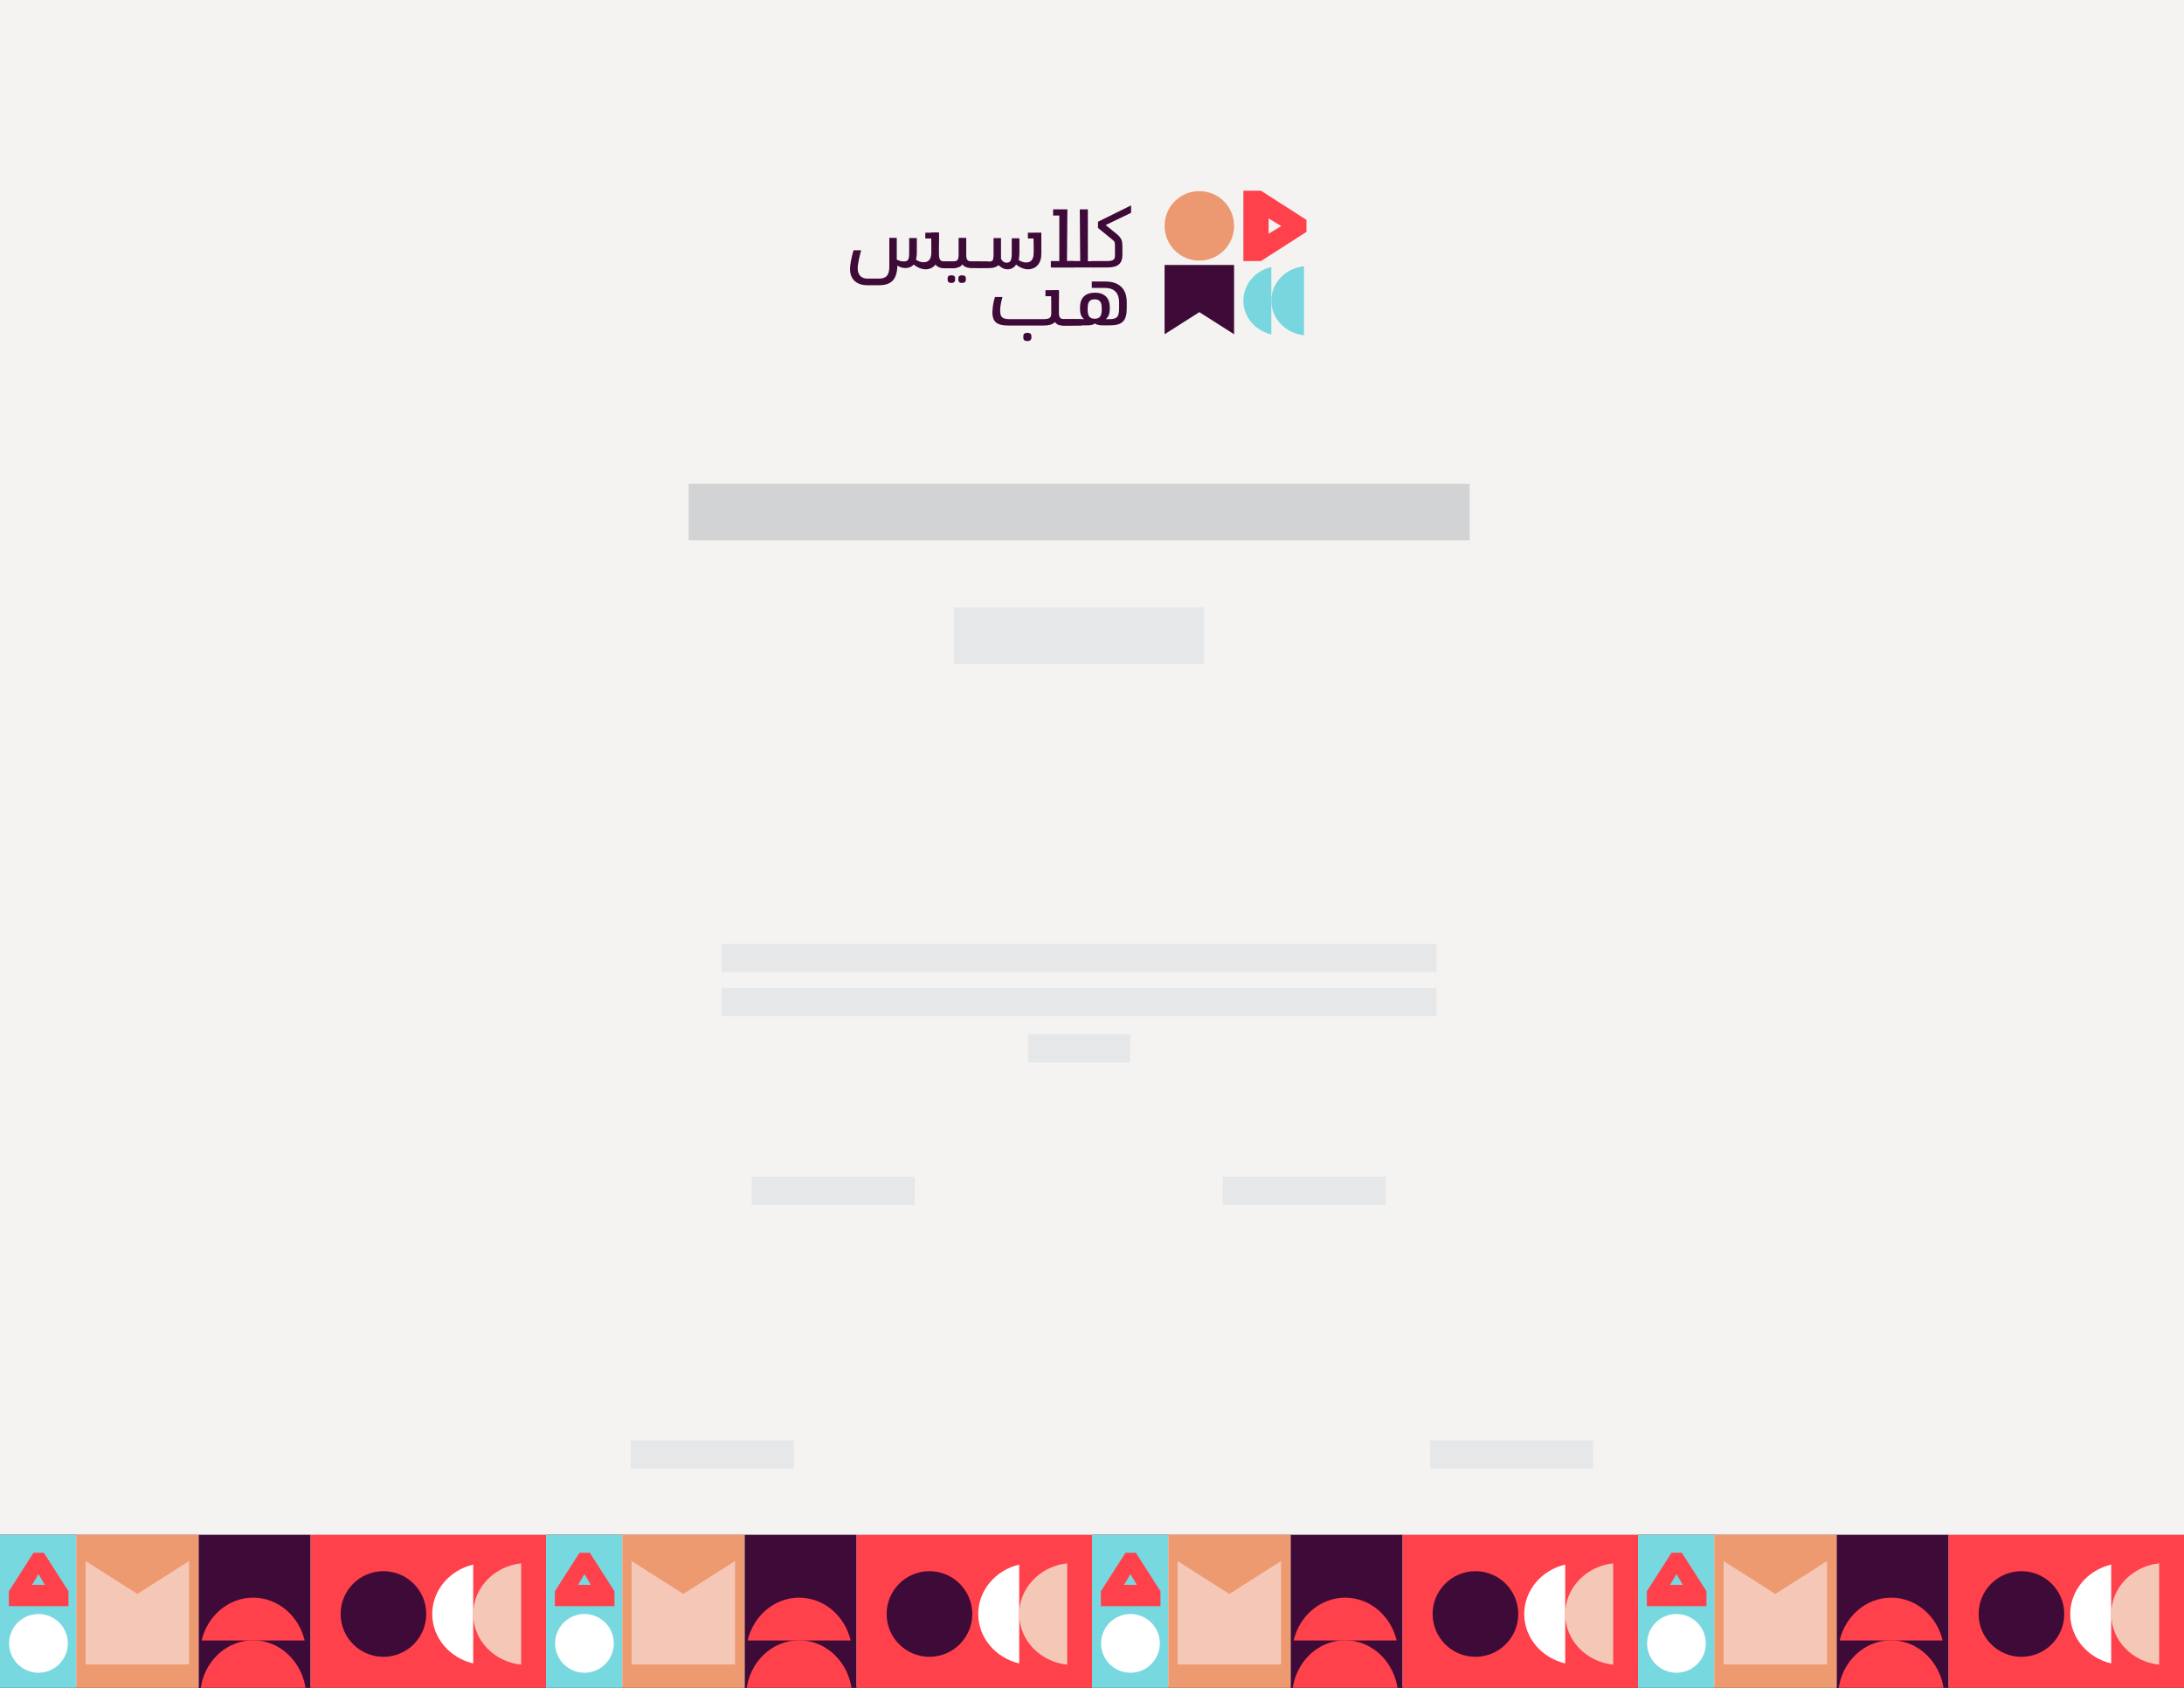 <?xml version="1.0" encoding="UTF-8"?>
<svg id="Layer_1" data-name="Layer 1" xmlns="http://www.w3.org/2000/svg" xmlns:xlink="http://www.w3.org/1999/xlink" viewBox="0 0 105.6 81.6">
  <rect x="0" y="0" width="105.6" height="81.6" fill="#333333" stroke="none"/>
  <defs>
    <style>
      .cls-1 {
        fill: none;
      }

      .cls-2 {
        fill: #77d8e0;
      }

      .cls-3 {
        fill: #d1d3d4;
      }

      .cls-4 {
        fill: #f5c7b6;
      }

      .cls-5 {
        fill: #3e0a37;
      }

      .cls-6 {
        fill: #77d6de;
      }

      .cls-7 {
        fill: #f4f3f2;
      }

      .cls-8 {
        fill: #ee9a71;
      }

      .cls-9 {
        fill: #fff;
      }

      .cls-10 {
        fill: #ec9871;
      }

      .cls-11 {
        fill: #ff414c;
      }

      .cls-12 {
        fill: #e6e7e8;
      }

      .cls-13 {
        clip-path: url(#clippath);
      }
    </style>
    <clipPath id="clippath">
      <rect class="cls-1" y="74.2" width="105.6" height="7.54"/>
    </clipPath>
  </defs>
  <rect class="cls-7" width="105.6" height="81.56"/>
  <g class="cls-13">
    <g>
      <rect class="cls-5" x="8.49" y="75.21" width="7.63" height="5.42" transform="translate(-65.61 90.22) rotate(-90)"/>
      <rect class="cls-8" x="20.68" y="68.48" width="5.56" height="5.89" transform="translate(-47.97 94.88) rotate(-90)"/>
      <rect class="cls-11" x="16.95" y="72.28" width="7.53" height="11.38" transform="translate(-57.26 98.68) rotate(-90)"/>
      <path class="cls-11" d="M14.73,79.31c-.28-1.19-1.29-2.07-2.49-2.07s-2.21.88-2.49,2.07h4.99Z"/>
      <path class="cls-11" d="M14.79,81.73c-.15-1.36-1.23-2.43-2.55-2.43-1.32,0-2.41,1.06-2.55,2.43h5.11Z"/>
      <rect class="cls-2" x="9.53" y="68.72" width="5.56" height="5.42" transform="translate(-59.12 83.73) rotate(-90)"/>
      <circle class="cls-9" cx="12.29" cy="71.43" r="2.45"/>
      <rect class="cls-2" x="-1.92" y="76.13" width="7.54" height="3.69" transform="translate(-76.13 79.82) rotate(-90)"/>
      <path class="cls-5" d="M18.16,69.19h-.76l-1.86,2.9v1.12h4.47v-1.12l-1.86-2.9ZM17.29,71.6l.48-.8.48.8h-.97Z"/>
      <rect class="cls-5" x="2.01" y="66.64" width="5.56" height="9.58" transform="translate(-66.64 76.22) rotate(-90)"/>
      <g>
        <path class="cls-11" d="M21.33,71.05c.24-1.01,1.1-1.76,2.13-1.76s1.89.75,2.13,1.76h-4.25Z"/>
        <path class="cls-4" d="M21.28,73.12c.12-1.16,1.05-2.07,2.18-2.07s2.06.9,2.18,2.07h-4.36Z"/>
      </g>
      <rect class="cls-8" x="2.88" y="75.02" width="7.54" height="5.91" transform="translate(-71.33 84.62) rotate(-90)"/>
      <polygon class="cls-4" points="9.14 80.47 4.14 80.47 4.14 75.47 6.64 77.06 9.14 75.47 9.14 80.47"/>
      <circle class="cls-9" cx="1.86" cy="79.45" r="1.42"/>
      <g>
        <g>
          <path class="cls-9" d="M22.88,80.42c-1.14-.27-1.98-1.24-1.98-2.39s.84-2.12,1.98-2.39v4.77Z"/>
          <path class="cls-4" d="M25.2,80.48c-1.31-.14-2.32-1.18-2.32-2.45s1.02-2.31,2.32-2.45v4.89Z"/>
        </g>
        <circle class="cls-5" cx="18.54" cy="78.03" r="2.07"/>
      </g>
      <path class="cls-11" d="M2.11,75.07h-.49l-1.19,1.86v.72h2.88v-.72l-1.19-1.86ZM1.55,76.62l.31-.52.31.52h-.62Z"/>
      <g>
        <polygon class="cls-9" points="1.21 69.75 4.82 69.75 4.82 73.26 3.01 72.11 1.21 73.26 1.21 69.75"/>
        <g>
          <path class="cls-2" d="M6.75,69.75c-.83.2-1.45.91-1.45,1.75s.62,1.55,1.45,1.75v-3.5Z"/>
          <path class="cls-2" d="M8.46,69.71c-.96.1-1.7.87-1.7,1.79s.74,1.69,1.7,1.79v-3.59Z"/>
        </g>
      </g>
    </g>
    <g>
      <rect class="cls-5" x="34.89" y="75.21" width="7.63" height="5.42" transform="translate(-39.21 116.62) rotate(-90)"/>
      <rect class="cls-8" x="47.08" y="68.48" width="5.56" height="5.89" transform="translate(-21.57 121.28) rotate(-90)"/>
      <rect class="cls-11" x="43.35" y="72.28" width="7.53" height="11.38" transform="translate(-30.86 125.08) rotate(-90)"/>
      <path class="cls-11" d="M41.13,79.31c-.28-1.19-1.29-2.07-2.49-2.07s-2.21.88-2.49,2.07h4.99Z"/>
      <path class="cls-11" d="M41.19,81.73c-.15-1.36-1.23-2.43-2.55-2.43-1.32,0-2.41,1.06-2.55,2.43h5.11Z"/>
      <rect class="cls-2" x="35.93" y="68.72" width="5.56" height="5.42" transform="translate(-32.72 110.13) rotate(-90)"/>
      <circle class="cls-9" cx="38.69" cy="71.43" r="2.45"/>
      <rect class="cls-2" x="24.48" y="76.13" width="7.54" height="3.69" transform="translate(-49.73 106.22) rotate(-90)"/>
      <path class="cls-5" d="M44.56,69.19h-.76l-1.86,2.9v1.12h4.47v-1.12l-1.86-2.9ZM43.69,71.6l.48-.8.48.8h-.97Z"/>
      <rect class="cls-5" x="28.41" y="66.64" width="5.56" height="9.58" transform="translate(-40.24 102.62) rotate(-90)"/>
      <g>
        <path class="cls-11" d="M47.73,71.05c.24-1.01,1.1-1.76,2.13-1.76s1.89.75,2.13,1.76h-4.25Z"/>
        <path class="cls-4" d="M47.68,73.12c.12-1.16,1.05-2.07,2.18-2.07s2.06.9,2.18,2.07h-4.36Z"/>
      </g>
      <rect class="cls-8" x="29.28" y="75.02" width="7.54" height="5.91" transform="translate(-44.93 111.02) rotate(-90)"/>
      <polygon class="cls-4" points="35.54 80.47 30.54 80.47 30.54 75.47 33.04 77.06 35.54 75.47 35.54 80.47"/>
      <circle class="cls-9" cx="28.26" cy="79.45" r="1.42"/>
      <g>
        <g>
          <path class="cls-9" d="M49.28,80.42c-1.14-.27-1.98-1.24-1.98-2.39s.84-2.12,1.98-2.39v4.77Z"/>
          <path class="cls-4" d="M51.6,80.48c-1.31-.14-2.32-1.18-2.32-2.45s1.02-2.31,2.32-2.45v4.89Z"/>
        </g>
        <circle class="cls-5" cx="44.94" cy="78.03" r="2.07"/>
      </g>
      <path class="cls-11" d="M28.51,75.07h-.49l-1.19,1.86v.72h2.88v-.72l-1.19-1.86ZM27.95,76.62l.31-.52.31.52h-.62Z"/>
      <g>
        <polygon class="cls-9" points="27.61 69.75 31.22 69.75 31.22 73.26 29.41 72.11 27.61 73.26 27.61 69.75"/>
        <g>
          <path class="cls-2" d="M33.15,69.75c-.83.2-1.45.91-1.45,1.75s.62,1.55,1.45,1.75v-3.5Z"/>
          <path class="cls-2" d="M34.86,69.71c-.96.1-1.7.87-1.7,1.79s.74,1.69,1.7,1.79v-3.59Z"/>
        </g>
      </g>
    </g>
    <g>
      <rect class="cls-5" x="61.29" y="75.21" width="7.63" height="5.42" transform="translate(-12.81 143.02) rotate(-90)"/>
      <rect class="cls-8" x="73.48" y="68.48" width="5.56" height="5.89" transform="translate(4.83 147.68) rotate(-90)"/>
      <rect class="cls-11" x="69.75" y="72.28" width="7.53" height="11.38" transform="translate(-4.46 151.48) rotate(-90)"/>
      <path class="cls-11" d="M67.53,79.31c-.28-1.19-1.29-2.07-2.49-2.07s-2.21.88-2.49,2.07h4.99Z"/>
      <path class="cls-11" d="M67.59,81.73c-.15-1.36-1.23-2.43-2.55-2.43-1.32,0-2.41,1.06-2.55,2.43h5.11Z"/>
      <rect class="cls-2" x="62.33" y="68.72" width="5.56" height="5.42" transform="translate(-6.32 136.53) rotate(-90)"/>
      <circle class="cls-9" cx="65.09" cy="71.43" r="2.45"/>
      <rect class="cls-2" x="50.88" y="76.13" width="7.54" height="3.69" transform="translate(-23.33 132.62) rotate(-90)"/>
      <path class="cls-5" d="M70.96,69.19h-.76l-1.86,2.9v1.12h4.47v-1.12l-1.86-2.9ZM70.09,71.6l.48-.8.48.8h-.97Z"/>
      <rect class="cls-5" x="54.81" y="66.64" width="5.56" height="9.58" transform="translate(-13.84 129.02) rotate(-90)"/>
      <g>
        <path class="cls-11" d="M74.13,71.05c.24-1.01,1.1-1.76,2.13-1.76s1.89.75,2.13,1.76h-4.25Z"/>
        <path class="cls-4" d="M74.08,73.12c.12-1.16,1.05-2.07,2.18-2.07s2.06.9,2.18,2.07h-4.36Z"/>
      </g>
      <rect class="cls-8" x="55.68" y="75.02" width="7.54" height="5.91" transform="translate(-18.53 137.42) rotate(-90)"/>
      <polygon class="cls-4" points="61.94 80.47 56.94 80.47 56.94 75.47 59.44 77.06 61.94 75.47 61.94 80.47"/>
      <circle class="cls-9" cx="54.66" cy="79.45" r="1.42"/>
      <g>
        <g>
          <path class="cls-9" d="M75.68,80.42c-1.14-.27-1.98-1.24-1.98-2.39s.84-2.12,1.98-2.39v4.77Z"/>
          <path class="cls-4" d="M78,80.48c-1.31-.14-2.32-1.18-2.32-2.45s1.02-2.31,2.32-2.45v4.89Z"/>
        </g>
        <circle class="cls-5" cx="71.34" cy="78.03" r="2.07"/>
      </g>
      <path class="cls-11" d="M54.91,75.07h-.49l-1.19,1.86v.72h2.88v-.72l-1.19-1.86ZM54.35,76.62l.31-.52.31.52h-.62Z"/>
      <g>
        <polygon class="cls-9" points="54.01 69.75 57.62 69.75 57.62 73.26 55.81 72.11 54.01 73.26 54.01 69.75"/>
        <g>
          <path class="cls-2" d="M59.55,69.75c-.83.2-1.45.91-1.45,1.75s.62,1.55,1.45,1.75v-3.5Z"/>
          <path class="cls-2" d="M61.26,69.71c-.96.1-1.7.87-1.7,1.79s.74,1.69,1.7,1.79v-3.59Z"/>
        </g>
      </g>
    </g>
    <g>
      <rect class="cls-5" x="87.69" y="75.21" width="7.63" height="5.42" transform="translate(13.59 169.42) rotate(-90)"/>
      <rect class="cls-8" x="99.88" y="68.48" width="5.56" height="5.89" transform="translate(31.23 174.08) rotate(-90)"/>
      <rect class="cls-11" x="96.15" y="72.28" width="7.53" height="11.38" transform="translate(21.94 177.88) rotate(-90)"/>
      <path class="cls-11" d="M93.93,79.31c-.28-1.19-1.29-2.07-2.49-2.07s-2.21.88-2.49,2.07h4.99Z"/>
      <path class="cls-11" d="M93.99,81.73c-.15-1.36-1.23-2.43-2.55-2.43-1.32,0-2.41,1.06-2.55,2.43h5.11Z"/>
      <rect class="cls-2" x="88.73" y="68.72" width="5.56" height="5.42" transform="translate(20.08 162.93) rotate(-90)"/>
      <circle class="cls-9" cx="91.49" cy="71.43" r="2.45"/>
      <rect class="cls-2" x="77.28" y="76.13" width="7.54" height="3.69" transform="translate(3.07 159.02) rotate(-90)"/>
      <path class="cls-5" d="M97.36,69.19h-.76l-1.86,2.9v1.12h4.47v-1.12l-1.86-2.9ZM96.49,71.6l.48-.8.48.8h-.97Z"/>
      <rect class="cls-5" x="81.21" y="66.64" width="5.56" height="9.58" transform="translate(12.56 155.42) rotate(-90)"/>
      <g>
        <path class="cls-11" d="M100.53,71.05c.24-1.01,1.1-1.76,2.13-1.76s1.89.75,2.13,1.76h-4.25Z"/>
        <path class="cls-4" d="M100.48,73.12c.12-1.16,1.05-2.07,2.18-2.07s2.06.9,2.18,2.07h-4.36Z"/>
      </g>
      <rect class="cls-8" x="82.08" y="75.02" width="7.54" height="5.91" transform="translate(7.87 163.82) rotate(-90)"/>
      <polygon class="cls-4" points="88.34 80.47 83.34 80.47 83.34 75.47 85.84 77.06 88.34 75.47 88.34 80.47"/>
      <circle class="cls-9" cx="81.06" cy="79.45" r="1.42"/>
      <g>
        <g>
          <path class="cls-9" d="M102.08,80.42c-1.14-.27-1.98-1.24-1.98-2.39s.84-2.12,1.98-2.39v4.77Z"/>
          <path class="cls-4" d="M104.4,80.48c-1.31-.14-2.32-1.18-2.32-2.45s1.02-2.31,2.32-2.45v4.89Z"/>
        </g>
        <circle class="cls-5" cx="97.74" cy="78.03" r="2.07"/>
      </g>
      <path class="cls-11" d="M81.31,75.07h-.49l-1.19,1.86v.72h2.88v-.72l-1.19-1.86ZM80.75,76.62l.31-.52.31.52h-.62Z"/>
      <g>
        <polygon class="cls-9" points="80.41 69.75 84.02 69.75 84.02 73.26 82.21 72.11 80.41 73.26 80.41 69.75"/>
        <g>
          <path class="cls-2" d="M85.95,69.75c-.83.2-1.45.91-1.45,1.75s.62,1.55,1.45,1.75v-3.5Z"/>
          <path class="cls-2" d="M87.66,69.71c-.96.1-1.7.87-1.7,1.79s.74,1.69,1.7,1.79v-3.59Z"/>
        </g>
      </g>
    </g>
  </g>
  <rect class="cls-12" x="46.13" y="29.37" width="12.09" height="2.73"/>
  <rect class="cls-12" x="34.9" y="45.63" width="34.56" height="1.36"/>
  <rect class="cls-12" x="34.9" y="47.77" width="34.56" height="1.36"/>
  <rect class="cls-3" x="33.3" y="23.39" width="37.76" height="2.73"/>
  <rect class="cls-12" x="49.7" y="50" width="4.95" height="1.36"/>
  <rect class="cls-12" x="59.12" y="56.89" width="7.88" height="1.36"/>
  <rect class="cls-12" x="36.35" y="56.89" width="7.88" height="1.36"/>
  <rect class="cls-12" x="69.15" y="69.64" width="7.88" height="1.36"/>
  <rect class="cls-12" x="30.5" y="69.64" width="7.88" height="1.36"/>
  <g>
    <g>
      <g>
        <polygon class="cls-5" points="56.31 12.81 59.67 12.81 59.67 16.16 57.99 15.09 56.31 16.16 56.31 12.81"/>
        <circle class="cls-10" cx="57.99" cy="10.92" r="1.68"/>
      </g>
      <path class="cls-11" d="M63.17,11.21v-.58l-2.2-1.41h-.85v3.4h.85l2.2-1.41ZM61.34,10.56l.61.37-.61.37v-.73Z"/>
      <path class="cls-6" d="M61.47,12.91c-.78.18-1.35.84-1.35,1.63s.57,1.44,1.35,1.63v-3.25Z"/>
      <path class="cls-6" d="M63.05,12.87c-.89.1-1.58.8-1.58,1.67s.69,1.57,1.58,1.67v-3.33Z"/>
    </g>
    <g>
      <g>
        <path class="cls-5" d="M46.12,12.64h-.43c-.24,0-.29-.08-.29-.41v-.99h-.37v.98c0,.31-.13.46-.37.46-.11,0-.24-.04-.37-.12.02-.09.04-.21.04-.33v-.72h-.37v.73c0,.33-.06.4-.27.4-.08,0-.2-.02-.33-.09,0,0,0,0,0,0l-.36-.05v.38c0,.41-.13.59-.5.59h-.57c-.28,0-.46-.18-.46-.5,0-.22.12-.71.17-.87h-.37c-.1.33-.17.7-.17.9,0,.52.33.79.85.79h.53c.62,0,.89-.27.91-.95.12.08.26.12.39.12.16,0,.3-.06.4-.17.12.11.36.23.57.23.2,0,.37-.08.48-.23.08.11.24.18.42.18h.48c.1,0,.16-.04.16-.15v-.03c0-.11-.05-.14-.16-.14Z"/>
        <path class="cls-5" d="M45.61,12.81v-.03c0-.11.05-.14.16-.14h.29c.23,0,.29-.07.29-.32v-.82h.37v.82c0,.25.06.32.29.32h.29c.1,0,.16.04.16.14v.03c0,.11-.05.14-.16.14h-.37c-.2,0-.32-.06-.4-.17-.08.12-.19.17-.39.17h-.37c-.1,0-.16-.04-.16-.14ZM45.82,13.45c0-.1.06-.14.18-.14s.18.04.18.14v.08c0,.1-.07.15-.18.15s-.18-.05-.18-.15v-.08ZM46.34,13.45c0-.1.06-.14.17-.14.12,0,.19.04.19.14v.08c0,.1-.07.15-.19.15-.11,0-.17-.05-.17-.15v-.08Z"/>
        <path class="cls-5" d="M46.77,12.81v-.03c0-.11.05-.14.16-.14h.78c.1,0,.16.04.16.14v.03c0,.11-.05.14-.16.14h-.78c-.1,0-.16-.04-.16-.14Z"/>
        <path class="cls-5" d="M49.98,11.25v.98c0,.31-.13.46-.36.46-.11,0-.25-.04-.37-.12.03-.09.04-.21.04-.33v-.72h-.37v.73c0,.33-.06.45-.25.45-.14,0-.24-.09-.3-.27h-.34c0,.16-.04.22-.26.22h-.43c-.1,0-.16.04-.16.14v.03c0,.11.05.14.16.14h.53c.18,0,.32-.06.41-.14.11.1.24.2.45.2.16,0,.32-.09.4-.23.12.11.36.23.57.23.39,0,.65-.28.65-.74v-1.01h-.37Z"/>
        <path class="cls-5" d="M47.99,15.04c0-.18.05-.49.12-.68h.36c-.08.29-.11.49-.11.65,0,.33.1.42.49.42h1.57c.36,0,.41-.08.41-.3v-1.09h.37v1.07c0,.25.06.32.29.32h.29c.1,0,.16.04.16.14v.03c0,.11-.05.14-.16.14h-.39c-.2,0-.3-.06-.38-.17-.12.12-.29.17-.6.17h-1.61c-.62,0-.82-.17-.82-.7ZM49.48,16.25c0-.11.07-.16.19-.16s.2.04.2.16v.08c0,.1-.07.16-.2.16s-.19-.06-.19-.16v-.08Z"/>
        <path class="cls-5" d="M51.27,15.6v-.03c0-.11.05-.14.16-.14h.78c.1,0,.16.04.16.14v.03c0,.11-.05.14-.16.14h-.78c-.1,0-.16-.04-.16-.14Z"/>
        <path class="cls-5" d="M51.7,15.6v-.03c0-.11.05-.14.16-.14h.56c-.15-.1-.2-.3-.2-.5v-.07c0-.45.25-.71.72-.71s.72.26.72.71v.07c0,.2-.05.4-.2.5h.16c.39,0,.49-.1.49-.53v-.29c0-.4-.19-.69-.69-.69h-.63v-.31h.65c.72,0,1.04.4,1.04.99v.3c0,.6-.2.83-.82.83h-.33c-.2,0-.3-.03-.39-.09-.1.07-.2.09-.4.09h-.68c-.1,0-.16-.04-.16-.14ZM52.93,15.41c.24,0,.34-.13.34-.43v-.08c0-.3-.1-.43-.34-.43s-.34.13-.34.43v.08c0,.3.1.43.34.43Z"/>
        <polygon class="cls-5" points="52.9 12.63 52.9 12.93 50.81 12.93 50.81 12.62 52.23 12.62 52.21 10.12 52.6 10.12 52.6 12.63 52.9 12.63"/>
        <polygon class="cls-5" points="50.92 10.42 50.92 10.12 51.61 10.12 51.59 12.62 51.93 12.62 51.93 12.93 50.92 12.93 50.92 12.63 51.22 12.63 51.22 10.42 50.92 10.42"/>
        <path class="cls-5" d="M54.69,9.93l-1.6.79v.3l.7.57c.12.1.12.14.12.3v.48c0,.17-.08.25-.36.25h-.72s-.02,0-.03,0c-.07,0-.11.05-.11.14v.03c0,.1.05.14.15.14h.72c.51,0,.71-.21.71-.6v-.41c0-.26-.03-.41-.29-.62l-.52-.42,1.23-.59v-.36Z"/>
      </g>
      <polygon class="cls-5" points="49.99 11.75 50.35 11.75 50.35 11.25 49.7 11.25 49.7 11.53 49.99 11.53 49.99 11.75"/>
      <polygon class="cls-5" points="45.03 11.75 45.39 11.75 45.39 11.25 44.74 11.25 44.74 11.53 45.03 11.53 45.03 11.75"/>
      <polygon class="cls-5" points="50.84 14.53 51.2 14.53 51.2 14.03 50.55 14.03 50.55 14.32 50.84 14.32 50.84 14.53"/>
      <rect class="cls-5" x="48.04" y="11.51" width=".36" height=".97"/>
      <rect class="cls-5" x="43" y="11.5" width=".36" height="1.05"/>
    </g>
  </g>
</svg>